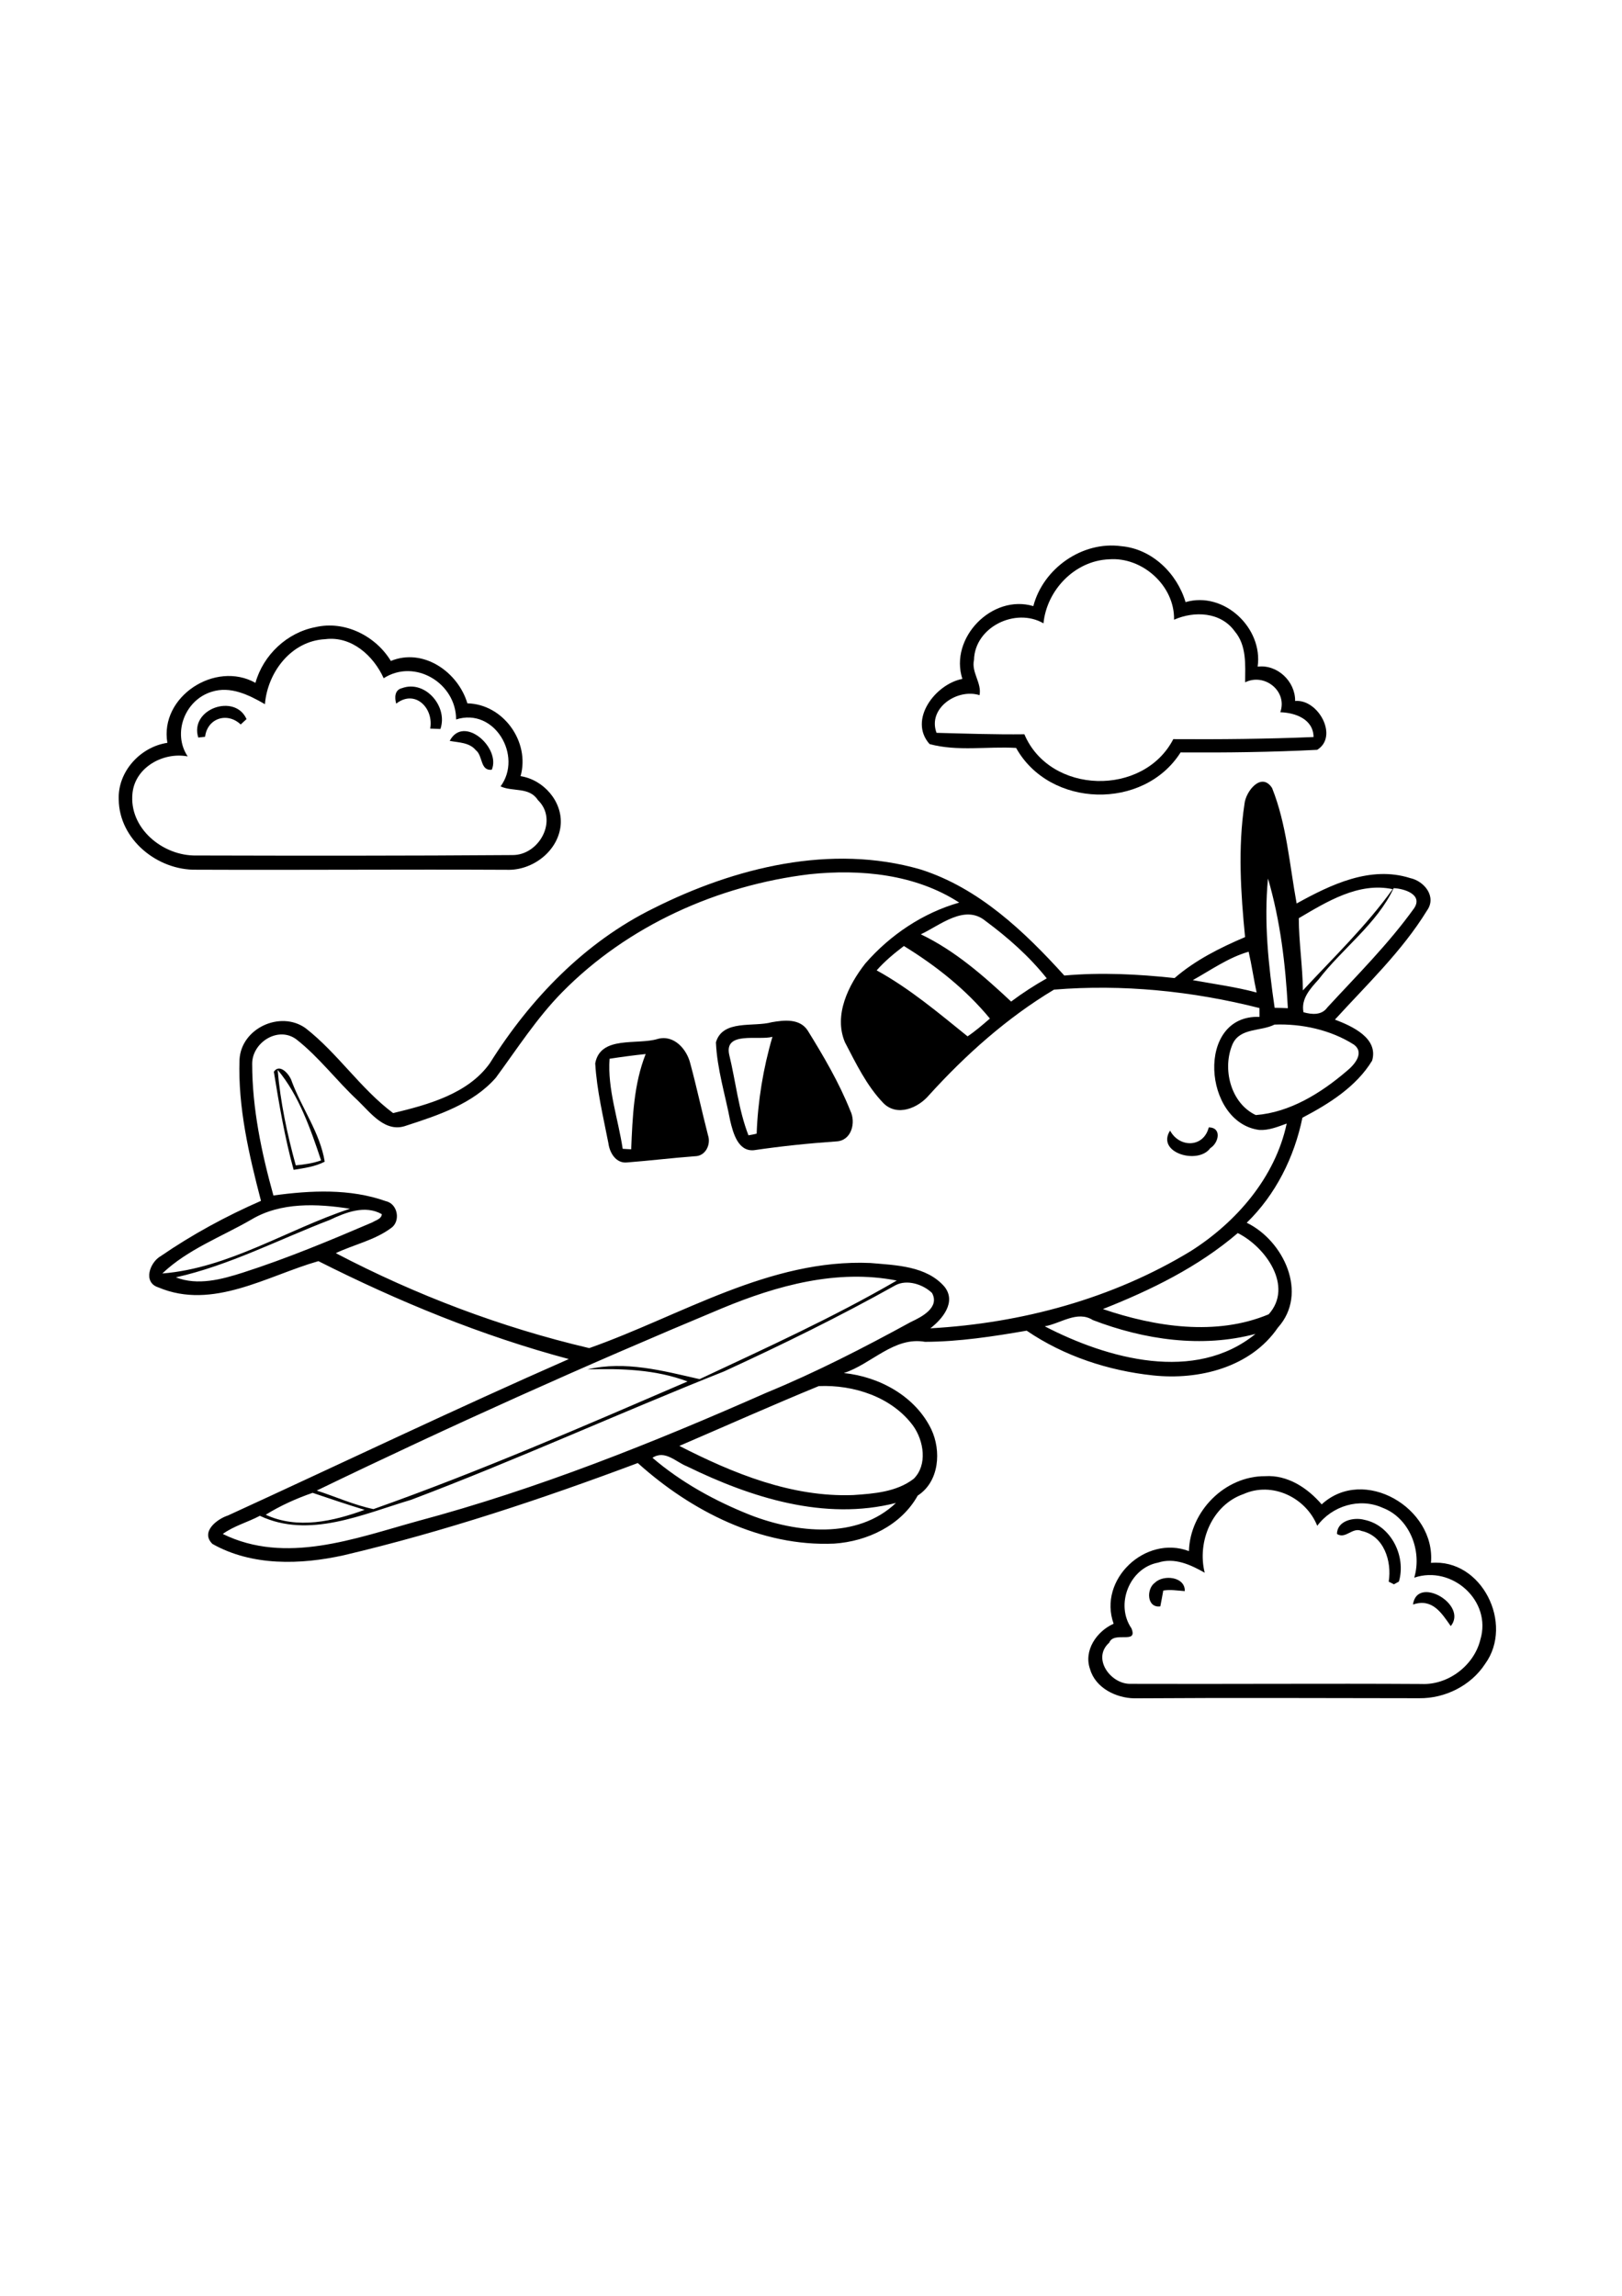 <?xml version="1.0" encoding="utf-8"?>
<!-- Generator: Adobe Illustrator 27.5.0, SVG Export Plug-In . SVG Version: 6.00 Build 0)  -->
<svg xmlns="http://www.w3.org/2000/svg" xmlns:xlink="http://www.w3.org/1999/xlink" viewBox="-116 -116 1000 1000" width="595" height="842" preserveAspectRatio="xMidYMid meet" data-scaled="true">
<g>
	<rect x="-116" y="-116" style="fill:#FFFFFF;" width="1000" height="1000"/>
	<g id="Group">
		<path d="M521.069,50.028c6.097-23.281,30.248-40.247,54.285-36.927c18.867,1.667,34.323,16.732,39.569,34.466
			c23.634-6.901,47.88,15.911,44.441,39.791c12.095-1.563,23.282,9.089,23.112,21.146c14.272-1.302,26.915,21.902,13.606,30.105
			c-27.942,1.445-56.183,1.784-84.219,1.602c-22.709,35.833-80.716,34.323-101.405-2.761c-17.683-1.041-36.237,2.279-53.36-2.383
			c-13.267-14.922,3.581-36.992,20.222-40.168C469.17,69.651,495.653,42.464,521.069,50.028 M527.333,60.641
			c-17.122-9.935-42.33,2.175-42.839,22.552c-1.744,7.721,4.923,14.258,3.4,21.731c-13.581-4.336-32.188,7.982-26.498,23.216
			c18.046,0.482,36.095,1.094,54.154,0.886c15.742,37.188,73.411,38.581,91.822,2.995c28.763,0.195,57.669-0.091,86.459-1.289
			c-0.117-11.016-11.225-15.013-20.508-15.287c4.635-12.995-9.727-24.388-21.669-18.437c0.053-10.716,1.044-22.683-6.43-31.458
			c-8.607-11.954-24.857-12.669-37.395-7.136c0.466-20.873-19.519-38.841-40.106-37.227
			C546.748,22.008,529.352,40.067,527.333,60.641z"/>
		<path d="M78.479,62.997c17.969-4.232,37.097,5.365,46.485,20.834c20.013-8.203,41.419,6.771,47.187,26.133
			c22.122,0.456,38.763,23.763,32.787,44.87c14.154,2.2,26.003,15.625,24.727,30.195c-1.524,16.107-17.409,28.099-33.165,27.526
			c-63.79-0.325-127.591,0.221-191.394-0.052c-23.919,0.52-47.695-18.568-47.903-43.334c-0.677-17.109,13.32-32.395,29.986-34.87
			c-4.883-28.529,29.61-50.833,54.297-36.966C46.266,80.198,60.94,66.318,78.479,62.997 M47.333,110.484
			c-9.844-5.69-21.275-11.394-32.903-7.63c-16.433,5.052-24.284,25.533-14.713,39.817c-14.935-2.838-32.266,6.549-34.023,22.526
			c-2.409,21.745,18.788,38.997,39.349,38.542c65.026,0.169,130.065,0.221,195.091-0.261c16.445-0.013,28.151-21.666,15.495-33.893
			c-5.338-8.294-15.468-4.948-23.021-8.437c13.828-18.698-3.736-48.841-27.409-41.25c0.014-22.357-25.351-37.761-44.648-25.417
			c-6.289-13.879-19.817-26.158-36.067-24.063C63.609,71.448,48.948,90.732,47.333,110.484z"/>
		<path d="M131.826,100.602c14.297-5.26,28.529,11.394,23.685,25.182c-2.096-0.078-4.193-0.169-6.289-0.26
			c2.318-12.604-9.362-24.44-20.95-15.378C127.203,106.435,127.255,101.683,131.826,100.602z"/>
		<path d="M6.239,131.044c-5.534-17.565,22.591-27.539,29.753-11.367c-1.185,1.107-2.383,2.213-3.593,3.307
			c-8.243-7.8-20.521-3.932-21.966,7.591C9.039,130.732,7.646,130.888,6.239,131.044z"/>
		<path d="M161.253,133.114c8.476-16.341,31.679,4.167,25.938,17.787c-7.253,0.794-5.391-8.646-9.831-12.057
			C173.362,134.026,166.877,134.156,161.253,133.114z"/>
		<path d="M651.24,172.06c0.716-7.839,10.441-20.13,17.031-9.896c9.01,22.552,10.768,47.383,15.13,71.159
			c21.016-11.628,45.469-23.45,69.959-15.664c8.802,1.862,16.537,11.524,10.378,20.065c-15.364,25.039-37.029,45.545-56.719,67.174
			c10.534,4.023,26.953,11.368,22.931,25.286c-9.766,16.081-26.615,26.615-42.984,35.185c-4.972,24.242-16.458,47.406-34.336,64.739
			c22.722,11.003,38.205,43.58,19.221,64.635c-16.797,24.583-48.763,32.487-76.967,29.466
			c-27.552-2.914-54.948-11.912-77.916-27.577c-20.704,3.58-41.589,6.796-62.656,6.875c-19.167-3.372-32.942,13.697-50.053,19.242
			c21.849,2.242,43.933,14.206,53.815,34.493c6.405,13.346,5.078,32.435-8.279,41.029c-10.21,18.372-31.081,28.254-51.484,29.608
			c-45.04,2.018-88.321-20.13-121.094-49.661c-59.323,22.213-119.558,42.29-181.25,56.834c-26.628,5.912-56.615,6.799-80.99-6.976
			c-7.54-7.347,2.695-15.313,9.622-17.553c70.039-32.108,139.531-65.415,210.078-96.392
			c-53.528-14.297-104.987-35.456-154.375-60.354c-31.666,9.05-65.13,30.365-98.685,16.172c-9.713-3.071-5.26-15.508,1.537-19.31
			c19.388-13.308,40.208-24.607,61.745-34.023c-7.383-28.373-14.258-57.589-13.229-87.071c0.977-19.283,25.182-30.455,40.715-19.375
			c19.806,15.432,33.894,37.318,53.985,52.356c21.354-5.144,46.185-11.836,59.622-30.729
			c24.896-39.701,58.528-74.648,100.951-95.508c50.09-25.156,109.415-39.922,164.596-23.946
			c35.82,11.367,63.946,38.138,88.632,65.391c22.644-2.019,45.418-0.873,67.983,1.562c12.732-11.042,28.06-18.698,43.463-25.26
			C648.948,226.864,647.15,199.156,651.24,172.06 M383.206,215.289c-56.797,6.849-112.188,31.693-152.539,72.657
			c-15.69,15.937-27.787,34.856-40.977,52.785c-14.088,16.083-35.365,23.075-55.104,29.481
			c-12.877,4.818-21.901-7.656-29.974-15.432c-13.047-12.109-23.803-26.653-37.839-37.656c-11.184-8.436-27.344,1.797-27.305,15.026
			c0.026,27.488,5.755,54.754,13.099,81.159c22.943-3.151,47.24-4.361,69.388,3.528c7.422,1.667,9.193,12.618,2.969,16.682
			c-10.117,7.407-22.709,10.039-33.919,15.325c49.362,25.833,102.005,45.81,156.276,58.542
			c56.576-19.974,111.015-55.078,173.242-52.474c15.757,1.379,34.727,1.757,45.833,14.7c7.344,9.362-1.25,19.792-8.776,25.572
			c56.159-3.136,112.317-18.255,160.563-47.604c28.151-17.839,52.055-45.456,59.141-78.607c-5.417,1.953-10.98,4.272-16.85,3.946
			c-34.727-4.401-39.453-71.172,0.08-69.701c-0.016-1.823-0.028-3.633-0.016-5.429c-41.261-10.481-84.388-14.831-126.705-11.354
			c-28.88,17.33-54.35,40.052-76.94,64.935c-6.695,8.006-19.74,13.604-28.256,4.972c-10.313-10.714-16.862-24.44-23.686-37.5
			c-7.055-16.81,2.19-35.248,12.555-48.516c15.247-17.552,35.481-31.158,57.914-37.552
			C448.361,215.25,414.573,211.995,383.206,215.289 M665.745,217.946c-2.576,26.51,0.26,53.398,4.102,79.687
			c2.708,0.028,5.43,0.117,8.15,0.234C676.565,270.927,673.349,243.896,665.745,217.946 M684.729,242.398
			c0.039,14.687,2.383,29.661,2.526,44.505c18.853-20.312,39.218-39.869,55.339-62.409
			C721.656,220.042,702.06,232.19,684.729,242.398 M743.219,223.882c-10.261,21.966-31.641,37.175-46.394,56.407
			c-5.052,5.573-10.846,11.862-9.191,20.076c5.128,1.446,11.236,1.982,14.713-2.966c18.333-19.883,37.708-39.154,53.489-61.146
			C761.461,227.789,749.664,224.13,743.219,223.882 M451.708,252.32c21.107,10.117,38.737,25.625,55.677,41.458
			c7.006-5.248,14.352-10.014,21.967-14.297c-10.795-13.568-23.956-25.182-37.865-35.469
			C478.714,233.597,463.648,246.747,451.708,252.32 M424.481,274.547c20.339,11.185,38.073,26.172,56.055,40.677
			c4.883-3.268,9.311-7.146,13.764-10.976c-14.845-17.982-33.216-32.565-53.033-44.713
			C435.289,264.078,429.456,268.896,424.481,274.547 M619.377,280.575c13.141,2.409,26.434,4.141,39.351,7.63
			c-1.797-8.359-2.995-16.823-4.911-25.143C641.383,266.604,630.602,274.338,619.377,280.575 M669.768,307.972
			c-8.463,4.284-21.055,1.873-25.768,11.823c-6.667,15.128-1.38,36.588,14.218,43.945c21.082-1.628,40.224-13.583,56.018-27.086
			c4.739-3.802,11.365-11.353,4.35-16.417C704.325,311.188,686.486,307.333,669.768,307.972 M38.883,428.193
			c-18.438,10.65-39.245,18.346-54.817,33.188c41.028-3.255,77.096-27.188,115.703-39.906
			C79.638,418.336,57.06,417.268,38.883,428.193 M87.268,428.388c-31.471,12.072-61.81,27.97-94.831,35.378
			c13.477,5.273,28.229,1.265,41.419-2.955c27.148-8.725,53.477-19.716,79.674-30.925c2.123-1.342,5.678-2.097,5.873-5.067
			C109.013,418.961,97.099,423.739,87.268,428.388 M563.961,483.31c32.266,11.003,69.922,16.786,102.227,3.218
			c15.432-17.239-2.006-41.577-19.074-50.053C622.75,457.347,593.61,471.617,563.961,483.31 M329.144,482.842
			c-84.284,35.144-167.669,72.591-249.857,112.344c11.614,3.763,23.164,8.983,34.961,11.43
			c65.677-23.253,129.662-51.119,193.633-78.672c-19.857-7.474-40.899-8.046-61.654-7.435c23.307-5.469,46.458,0.872,69.076,6.003
			c41.003-19.233,82.344-38.008,121.561-60.768C400.159,458.505,362.945,468.805,329.144,482.842 M436.031,468.661
			c-34.376,19.221-69.766,36.59-105.547,53.034c-64.596,25.677-127.982,54.596-193.06,79.193
			c-29.635,8.814-62.877,24.192-93.216,9.854c-7.5,3.974-15.924,6.184-22.865,11.188c38.711,19.01,81.458,2.772,120-7.88
			c73.984-19.777,145.183-48.281,215.13-79.167c30.651-12.603,60.131-27.773,89.18-43.659c6.654-3.083,17.839-8.878,12.956-17.823
			C453.075,468.049,443.18,464.833,436.031,468.661 M528.114,493.948c38.737,20.064,92.632,35.037,129.922,4.675
			c-33.111,8.854-68.685,3.593-100.272-8.528C548.167,484,537.854,492.255,528.114,493.948 M388.778,530.797
			c-28.814,11.836-57.317,24.544-85.938,36.861c33.165,16.967,69.245,31.732,107.189,30.302c12.799-0.859,26.77-1.916,37.303-10.039
			c8.647-8.607,6.185-23.412-0.311-32.58C433.909,537.464,410.211,529.846,388.778,530.797 M286.266,574.989
			c17.773,15.222,38.633,26.655,60.326,35.273c28.373,11.003,65.911,15.234,89.778-7.436c-43.997,11.188-89.322-3.267-128.814-22.55
			C300.641,577.568,293.987,569.925,286.266,574.989 M47.828,610.081c19.505,9.114,41.692,4.05,60.964-3.021
			c-10.756-3.269-21.42-6.873-32.045-10.469C66.722,600.042,56.864,604.481,47.828,610.081z"/>
		<path d="M359.781,306.513c7.669-1.341,17.357-2.422,22.226,5.181c9.793,15.833,19.323,32.07,26.238,49.39
			c3.593,7.302,0.728,18.475-8.633,18.893c-16.993,1.185-33.946,2.93-50.794,5.417c-9.766,0.925-12.826-10.601-14.61-18.036
			c-3.073-16.092-8.125-32.058-8.828-48.451C329.521,304.677,348.597,309.638,359.781,306.513 M333.557,326.435
			c4.037,16.562,5.69,33.814,11.875,49.777c1.693-0.298,3.399-0.56,5.065-1.026c0.742-20.157,4.037-40.315,9.727-59.675
			C351.578,317.88,330.472,311.878,333.557,326.435z"/>
		<path d="M289.442,316.826c10.065-2.813,18.021,6.314,20.17,15.235c3.958,14.62,7.109,29.466,10.898,44.138
			c1.914,5.718-1.537,12.865-8.047,12.917c-13.945,1.044-27.839,2.736-41.771,3.817c-6.836,0.792-10.821-5.847-11.588-11.758
			c-3.177-16.329-7.175-32.696-8.138-49.323C254.169,314.56,276.839,320.68,289.442,316.826 M259.82,329.026
			c-1.367,18.555,5.325,37.122,8.073,55.508c1.744,0.092,3.502,0.193,5.247,0.313c0.833-19.768,1.563-40.091,8.932-58.726
			C274.625,326.89,267.216,327.894,259.82,329.026z"/>
		<path d="M52.828,337.047c3.698-5.549,9.987,1.901,11.159,6.222c6.263,16.55,17.37,31.604,20.208,49.206
			c-5.964,3.087-12.643,3.946-19.166,5.016C59.56,377.671,56.136,357.294,52.828,337.047 M55.172,335.888
			c1.692,19.832,5.873,39.649,11.185,58.842c5.287-0.482,10.573-1.276,15.599-3.047C75.562,372.463,68.114,351.2,55.172,335.888z"/>
		<path d="M629.234,371.317c8.281,0.143,6.08,9.661,0.964,12.775c-7.526,10.494-33.607,2.878-24.818-10.77
			C611.122,384.013,626.031,383.96,629.234,371.317z"/>
		<path d="M616.995,632.502c0.716-24.62,22.188-46.313,46.992-46.185c13.841-0.885,26.183,7.266,34.856,17.385
			c25.977-23.894,70.352,2.227,67.383,36.065c31.314-2.797,51.263,37.604,33.398,62.227c-8.736,13.427-24.727,21.396-40.65,21.188
			c-58.568-0.08-117.162-0.314-175.731,0.064c-11.261-0.234-23.813-6.406-27.159-17.864c-4.192-11.578,4.075-23.478,14.492-28.112
			C560.783,649.95,590.289,622.386,616.995,632.502 M650.719,597.32c-19.375,6.68-28.803,29.336-23.984,48.516
			c-8.697-4.923-18.58-9.558-28.775-6.225c-17.607,3.308-26.511,25.796-16.408,40.469c4.194,10.224-10.795,1.446-13.697,8.881
			c-10.729,9.518,0.65,25.261,12.683,25.352c59.933,0.208,119.869-0.273,179.804,0.091c16.433,0.743,32.397-11.328,36.315-27.266
			c7.279-24.05-17.578-46.092-40.741-38.268c4.935-16.563-2.85-36.732-19.531-43.086c-14.206-6.381-31.106-1.186-40.273,11.12
			C689.13,599.47,668.323,589.456,650.719,597.32z"/>
		<path d="M708.27,621.931c0.078-8.206,10.365-10.469,16.836-8.725c16.472,3.32,25.938,22.486,21.354,38.058
			c-0.767,0.43-2.318,1.277-3.086,1.708c-0.795-0.417-2.408-1.237-3.203-1.643c1.992-12.563-2.878-28.253-16.758-31.25
			C717.75,617.542,713.623,625.354,708.27,621.931z"/>
		<path d="M595.991,652.008c5.248-5.195,18.779-3.802,18.453,5.156c-4.416-0.313-8.841-1.094-13.257-0.353
			c-0.56,3.256-1.198,6.497-1.821,9.752C591.006,667.737,590.641,655.81,595.991,652.008z"/>
		<path d="M755.146,665.432c2.448-18.201,34.036,0.053,23.281,13.295C772.711,670.588,767.047,661.383,755.146,665.432z"/>
	</g>
</g>
</svg>
